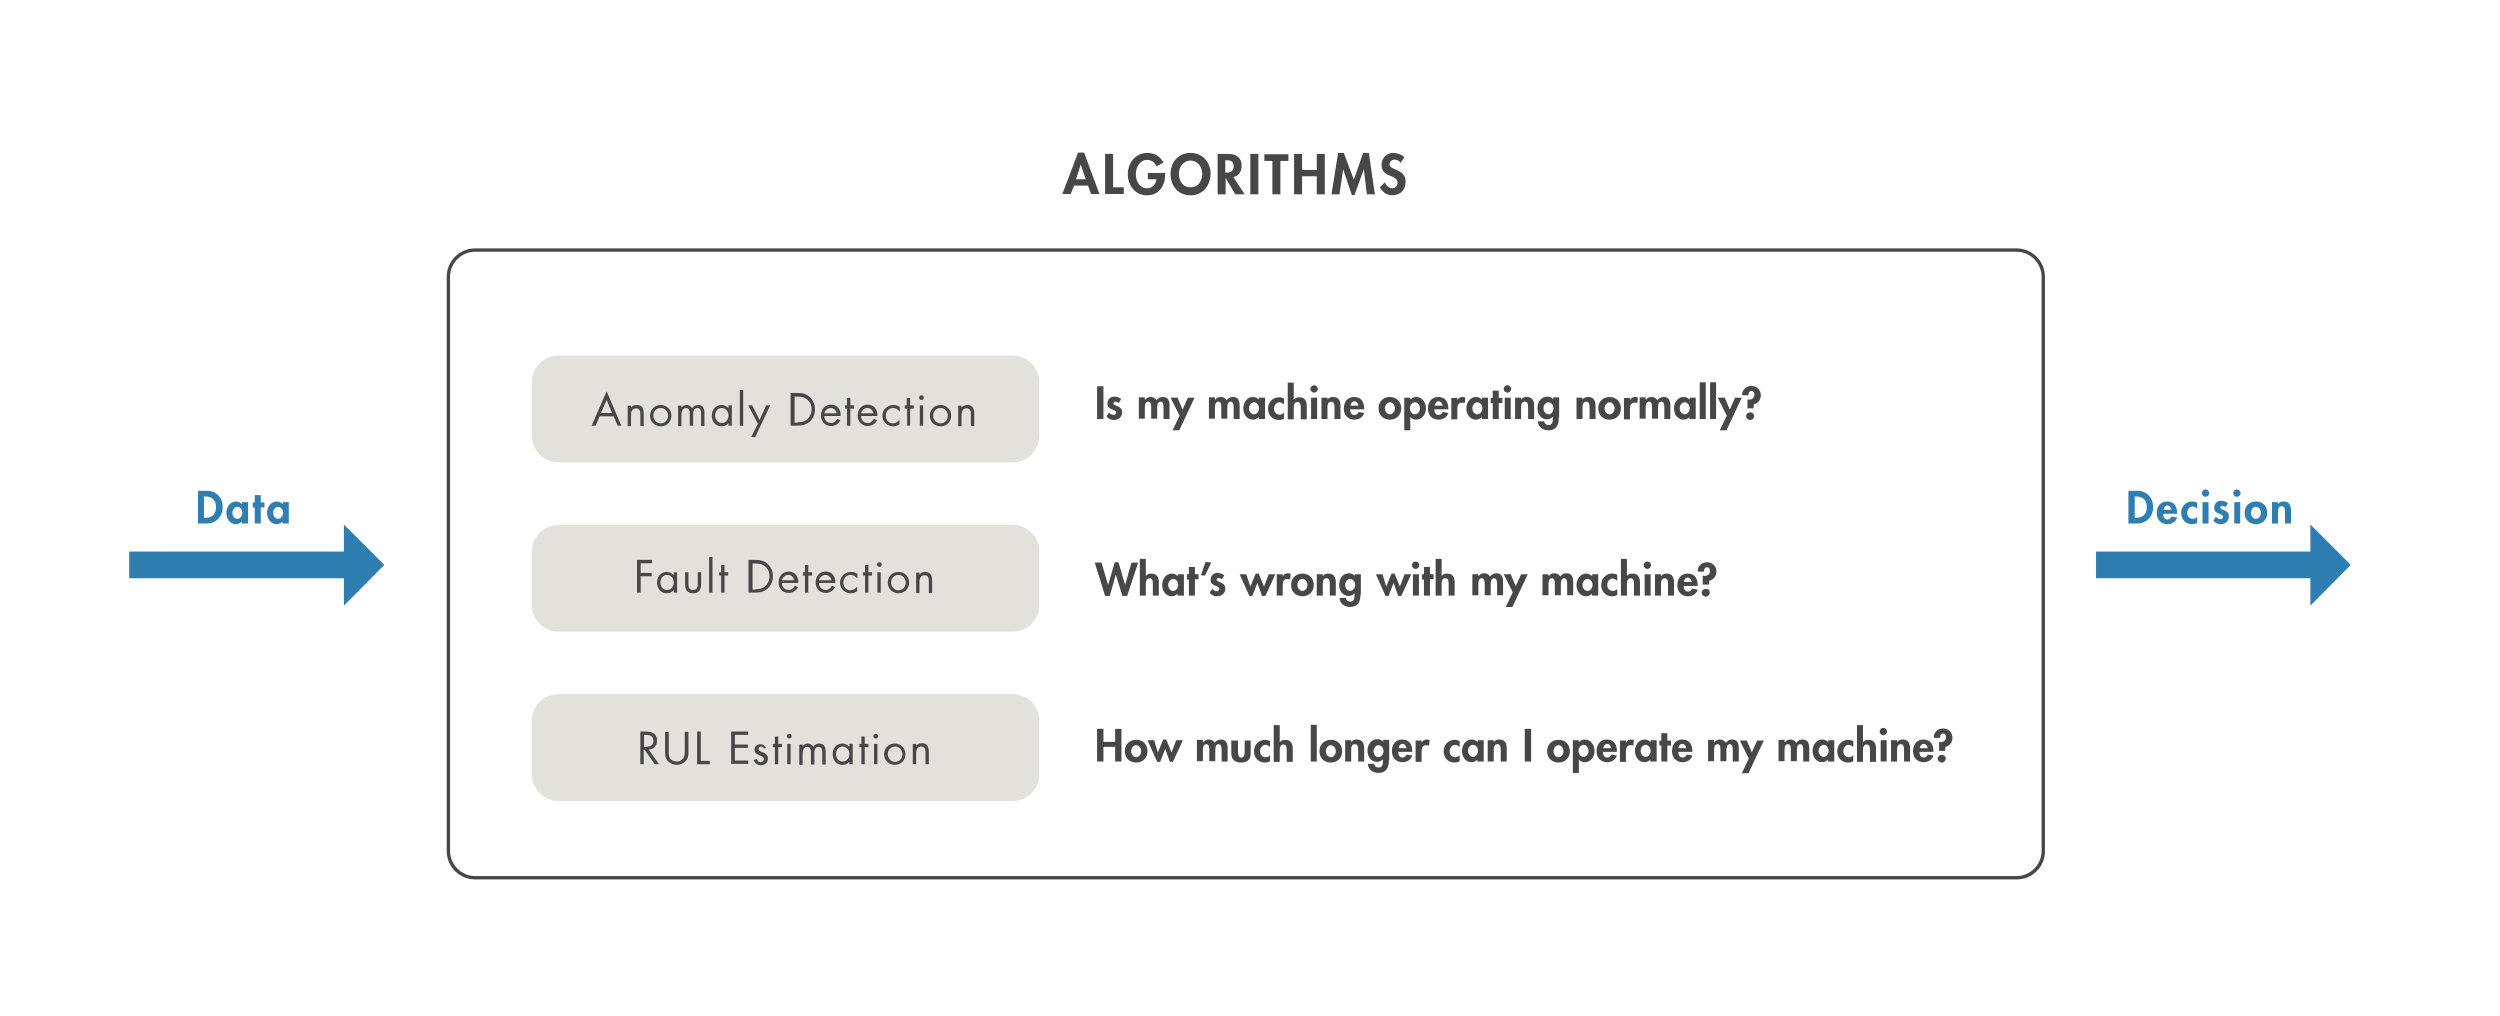 <?xml version="1.0" encoding="utf-8"?>
<!-- Generator: Adobe Illustrator 27.1.1, SVG Export Plug-In . SVG Version: 6.00 Build 0)  -->
<svg version="1.1" id="Layer_1" xmlns="http://www.w3.org/2000/svg" xmlns:xlink="http://www.w3.org/1999/xlink" x="0px" y="0px"
	 width="748.8px" height="304.2px" viewBox="0 0 748.8 304.2" style="enable-background:new 0 0 748.8 304.2;" xml:space="preserve"
	>
<style type="text/css">
	.st0{fill:#E3E1DC;}
	.st1{fill:#474747;}
	.st2{fill:#2F7EB2;}
</style>
<g>
	<path class="st0" d="M303.3,138.5h-136c-4.4,0-8-3.6-8-8v-16c0-4.4,3.6-8,8-8h136c4.4,0,8,3.6,8,8v16
		C311.3,134.9,307.7,138.5,303.3,138.5z"/>
</g>
<g>
	<g>
		<path class="st1" d="M179.6,124.7l-1.2,2.8h-1.2l4.5-10.3l4.4,10.3H185l-1.2-2.8H179.6z M181.7,119.8l-1.7,3.9h3.3L181.7,119.8z"
			/>
	</g>
	<g>
		<path class="st1" d="M188.9,122.2L188.9,122.2c0.5-0.6,1-0.9,1.8-0.9c1.7,0,2.1,1.2,2.1,2.7v3.6h-1v-3.4c0-1-0.1-1.9-1.3-1.9
			c-1.4,0-1.5,1.3-1.5,2.4v2.9h-1v-6.1h1V122.2z"/>
	</g>
	<g>
		<path class="st1" d="M194.7,124.5c0-1.8,1.4-3.2,3.2-3.2c1.8,0,3.2,1.4,3.2,3.2s-1.4,3.2-3.2,3.2
			C196.1,127.7,194.7,126.3,194.7,124.5z M195.7,124.5c0,1.2,0.9,2.3,2.2,2.3s2.2-1,2.2-2.3c0-1.2-0.9-2.3-2.2-2.3
			S195.7,123.2,195.7,124.5z"/>
	</g>
	<g>
		<path class="st1" d="M204.1,122.1L204.1,122.1c0.4-0.5,0.9-0.8,1.5-0.8c0.7,0,1.4,0.4,1.7,1c0.4-0.7,1.1-1,1.8-1
			c1.6,0,1.9,1.3,1.9,2.6v3.7h-1V124c0-0.8-0.1-1.8-1.1-1.8c-1.2,0-1.3,1.2-1.3,2.1v3.2h-1v-3.5c0-0.8-0.1-1.8-1.1-1.8
			c-1.2,0-1.4,1.2-1.4,2.2v3.2h-1v-6.1h1V122.1z"/>
	</g>
	<g>
		<path class="st1" d="M219.2,127.5h-1v-0.8h0c-0.5,0.7-1.2,1-2.1,1c-1.8,0-2.9-1.5-2.9-3.2c0-1.7,1.1-3.2,2.9-3.2
			c0.8,0,1.6,0.4,2.1,1h0v-0.9h1V127.5z M214.2,124.4c0,1.2,0.7,2.3,2,2.3c1.3,0,2-1.1,2-2.3c0-1.2-0.8-2.2-2.1-2.2
			C214.9,122.2,214.2,123.3,214.2,124.4z"/>
	</g>
	<g>
		<path class="st1" d="M222.6,127.5h-1v-10.7h1V127.5z"/>
	</g>
	<g>
		<path class="st1" d="M224.1,121.4h1.2l2.2,4.4l2-4.4h1.2l-4.5,9.5H225l2-4L224.1,121.4z"/>
	</g>
	<g>
		<path class="st1" d="M236.9,117.7h1.8c1.5,0,2.7,0.2,3.8,1.2c1.1,1,1.6,2.3,1.6,3.7c0,1.4-0.5,2.7-1.6,3.7c-1.2,1-2.3,1.2-3.9,1.2
			h-1.8V117.7z M238.8,126.5c1.2,0,2.2-0.2,3.1-1c0.8-0.8,1.2-1.8,1.2-2.9c0-1.1-0.4-2.2-1.3-2.9c-0.9-0.8-1.9-0.9-3-0.9H238v7.8
			H238.8z"/>
	</g>
	<g>
		<path class="st1" d="M246.9,124.7c0,1.1,0.8,2,2,2c0.9,0,1.5-0.5,1.9-1.3l0.9,0.5c-0.6,1.1-1.6,1.7-2.8,1.7c-1.8,0-3-1.4-3-3.1
			c0-1.8,1.1-3.3,3-3.3c2,0,3,1.6,2.9,3.4H246.9z M250.6,123.8c-0.1-0.9-0.9-1.6-1.8-1.6c-0.9,0-1.7,0.7-1.9,1.6H250.6z"/>
	</g>
	<g>
		<path class="st1" d="M254.7,127.5h-1v-5.1h-0.6v-1h0.6v-2.2h1v2.2h1.1v1h-1.1V127.5z"/>
	</g>
	<g>
		<path class="st1" d="M257.9,124.7c0,1.1,0.8,2,2,2c0.9,0,1.5-0.5,1.9-1.3l0.9,0.5c-0.6,1.1-1.6,1.7-2.8,1.7c-1.8,0-3-1.4-3-3.1
			c0-1.8,1.1-3.3,3-3.3c2,0,3,1.6,2.9,3.4H257.9z M261.6,123.8c-0.1-0.9-0.9-1.6-1.8-1.6c-0.9,0-1.7,0.7-1.9,1.6H261.6z"/>
	</g>
	<g>
		<path class="st1" d="M269.4,123.2L269.4,123.2c-0.5-0.6-1.1-1-1.9-1c-1.3,0-2.2,1-2.2,2.3c0,1.2,0.8,2.3,2.1,2.3
			c0.9,0,1.5-0.4,2-1.1h0v1.4c-0.6,0.4-1.2,0.6-1.9,0.6c-1.8,0-3.2-1.4-3.2-3.2c0-1.8,1.5-3.2,3.3-3.2c0.7,0,1.3,0.2,1.9,0.6V123.2z
			"/>
	</g>
	<g>
		<path class="st1" d="M272.7,127.5h-1v-5.1H271v-1h0.6v-2.2h1v2.2h1.1v1h-1.1V127.5z"/>
	</g>
	<g>
		<path class="st1" d="M276.7,119.1c0,0.4-0.3,0.7-0.7,0.7s-0.7-0.3-0.7-0.7c0-0.4,0.3-0.7,0.7-0.7S276.7,118.7,276.7,119.1z
			 M276.5,127.5h-1v-6.1h1V127.5z"/>
	</g>
	<g>
		<path class="st1" d="M278.5,124.5c0-1.8,1.4-3.2,3.2-3.2c1.8,0,3.2,1.4,3.2,3.2s-1.4,3.2-3.2,3.2
			C279.9,127.7,278.5,126.3,278.5,124.5z M279.5,124.5c0,1.2,0.9,2.3,2.2,2.3c1.3,0,2.2-1,2.2-2.3c0-1.2-0.9-2.3-2.2-2.3
			C280.4,122.2,279.5,123.2,279.5,124.5z"/>
	</g>
	<g>
		<path class="st1" d="M287.9,122.2L287.9,122.2c0.5-0.6,1-0.9,1.8-0.9c1.7,0,2.1,1.2,2.1,2.7v3.6h-1v-3.4c0-1-0.1-1.9-1.3-1.9
			c-1.4,0-1.5,1.3-1.5,2.4v2.9h-1v-6.1h1V122.2z"/>
	</g>
</g>
<g>
	<path class="st1" d="M604.1,263.4H142.3c-4.7,0-8.5-3.8-8.5-8.5v-172c0-4.7,3.8-8.5,8.5-8.5h461.7c4.7,0,8.5,3.8,8.5,8.5v172
		C612.6,259.5,608.8,263.4,604.1,263.4z M142.3,75.4c-4.1,0-7.5,3.4-7.5,7.5v172c0,4.1,3.4,7.5,7.5,7.5h461.7c4.1,0,7.5-3.4,7.5-7.5
		v-172c0-4.1-3.4-7.5-7.5-7.5H142.3z"/>
</g>
<g>
	<g>
		<path class="st1" d="M321.7,55.6l-1,2.5h-2.5l4.7-12.4h1.8l4.6,12.4h-2.5l-0.9-2.5H321.7z M323.7,49.3L323.7,49.3l-1.4,4.4h2.9
			L323.7,49.3z"/>
	</g>
	<g>
		<path class="st1" d="M333.3,56.1h3.3v2H331V46.1h2.4V56.1z"/>
	</g>
	<g>
		<path class="st1" d="M349,51.8v0.3c0,3.4-1.7,6.4-5.5,6.4c-3.5,0-5.7-3-5.7-6.3c0-3.4,2.3-6.4,5.9-6.4c2,0,3.8,1,4.8,2.9l-2.1,1.1
			c-0.5-1.1-1.5-1.9-2.8-1.9c-2.3,0-3.4,2.3-3.4,4.3c0,2,1.1,4.2,3.4,4.2c1.5,0,2.7-1.3,2.8-2.7h-2.6v-1.9H349z"/>
	</g>
	<g>
		<path class="st1" d="M356.6,58.5c-3.7,0-6-2.8-6-6.4c0-3.6,2.4-6.3,6-6.3c3.6,0,6,2.8,6,6.3C362.5,55.7,360.2,58.5,356.6,58.5z
			 M356.6,48.1c-2.2,0-3.5,2-3.5,3.9c0,1.9,0.9,4.1,3.5,4.1c2.6,0,3.5-2.3,3.5-4.1C360.1,50.1,358.8,48.1,356.6,48.1z"/>
	</g>
	<g>
		<path class="st1" d="M372.8,58.2H370l-2.9-4.9h0v4.9h-2.4V46.1h3.2c2.4,0,4,1.1,4,3.6c0,1.5-0.8,3.1-2.5,3.3L372.8,58.2z
			 M367,51.7h0.3c1.3,0,2.2-0.4,2.2-1.9c0-1.5-0.9-1.8-2.2-1.8H367V51.7z"/>
	</g>
	<g>
		<path class="st1" d="M376.9,58.2h-2.4V46.1h2.4V58.2z"/>
	</g>
	<g>
		<path class="st1" d="M383.5,58.2h-2.4v-10h-2.4v-2h7.2v2h-2.4V58.2z"/>
	</g>
	<g>
		<path class="st1" d="M394.4,50.9v-4.8h2.4v12.1h-2.4v-5.4h-4.4v5.4h-2.4V46.1h2.4v4.8H394.4z"/>
	</g>
	<g>
		<path class="st1" d="M408.5,50.7L408.5,50.7l-2.8,7.7h-0.8l-2.6-7.7h0l-1.1,7.5h-2.4l2-12.4h1.7l3,8l2.8-8h1.7l1.8,12.4h-2.4
			L408.5,50.7z"/>
	</g>
	<g>
		<path class="st1" d="M419.5,48.8c-0.4-0.6-1-1-1.8-1c-0.8,0-1.5,0.6-1.5,1.4c0,2,4.8,1.2,4.8,5.2c0,2.4-1.5,4.1-4,4.1
			c-1.7,0-2.9-1-3.7-2.4l1.5-1.5c0.3,0.9,1.2,1.8,2.2,1.8c1,0,1.6-0.8,1.6-1.7c0-1.2-1.2-1.6-2.1-2c-1.6-0.6-2.7-1.4-2.7-3.3
			c0-2,1.5-3.6,3.5-3.6c1.1,0,2.6,0.5,3.3,1.3L419.5,48.8z"/>
	</g>
</g>
<g>
	<path class="st0" d="M303.3,189.2h-136c-4.4,0-8-3.6-8-8v-16c0-4.4,3.6-8,8-8h136c4.4,0,8,3.6,8,8v16
		C311.3,185.6,307.7,189.2,303.3,189.2z"/>
</g>
<g>
	<g>
		<path class="st1" d="M191.9,168.7v2.9h3.3v1h-3.3v4.9h-1.1v-9.8h4.5v1H191.9z"/>
	</g>
	<g>
		<path class="st1" d="M202.8,177.5h-1v-0.8h0c-0.5,0.7-1.2,1-2.1,1c-1.8,0-2.9-1.5-2.9-3.2c0-1.7,1.1-3.2,2.9-3.2
			c0.8,0,1.6,0.4,2.1,1h0v-0.9h1V177.5z M197.8,174.4c0,1.2,0.7,2.3,2,2.3c1.3,0,2-1.1,2-2.3c0-1.2-0.8-2.2-2.1-2.2
			C198.6,172.2,197.8,173.3,197.8,174.4z"/>
	</g>
	<g>
		<path class="st1" d="M206.2,174.8c0,1,0.1,1.9,1.4,1.9s1.4-0.9,1.4-1.9v-3.4h1v3.5c0,1.6-0.6,2.8-2.4,2.8s-2.4-1.1-2.4-2.8v-3.5h1
			V174.8z"/>
	</g>
	<g>
		<path class="st1" d="M213.4,177.5h-1v-10.7h1V177.5z"/>
	</g>
	<g>
		<path class="st1" d="M217,177.5h-1v-5.1h-0.6v-1h0.6v-2.2h1v2.2h1.1v1H217V177.5z"/>
	</g>
	<g>
		<path class="st1" d="M224.3,167.7h1.8c1.5,0,2.7,0.2,3.8,1.2c1.1,1,1.6,2.3,1.6,3.7c0,1.4-0.5,2.7-1.6,3.7c-1.2,1-2.3,1.2-3.9,1.2
			h-1.8V167.7z M226.2,176.5c1.2,0,2.2-0.2,3.1-1c0.8-0.8,1.2-1.8,1.2-2.9c0-1.1-0.4-2.2-1.3-2.9c-0.9-0.8-1.9-0.9-3-0.9h-0.8v7.8
			H226.2z"/>
	</g>
	<g>
		<path class="st1" d="M234.2,174.7c0,1.1,0.8,2,2,2c0.9,0,1.5-0.5,1.9-1.3l0.9,0.5c-0.6,1.1-1.6,1.7-2.8,1.7c-1.8,0-3-1.4-3-3.1
			c0-1.8,1.1-3.3,3-3.3c2,0,3,1.6,2.9,3.4H234.2z M237.9,173.8c-0.1-0.9-0.9-1.6-1.8-1.6c-0.9,0-1.7,0.7-1.9,1.6H237.9z"/>
	</g>
	<g>
		<path class="st1" d="M242.1,177.5h-1v-5.1h-0.6v-1h0.6v-2.2h1v2.2h1.1v1h-1.1V177.5z"/>
	</g>
	<g>
		<path class="st1" d="M245.3,174.7c0,1.1,0.8,2,2,2c0.9,0,1.5-0.5,1.9-1.3l0.9,0.5c-0.6,1.1-1.6,1.7-2.8,1.7c-1.8,0-3-1.4-3-3.1
			c0-1.8,1.1-3.3,3-3.3c2,0,3,1.6,2.9,3.4H245.3z M249,173.8c-0.1-0.9-0.9-1.6-1.8-1.6c-0.9,0-1.7,0.7-1.9,1.6H249z"/>
	</g>
	<g>
		<path class="st1" d="M256.7,173.2L256.7,173.2c-0.5-0.6-1.1-1-1.9-1c-1.3,0-2.2,1-2.2,2.3c0,1.2,0.8,2.3,2.1,2.3
			c0.9,0,1.5-0.4,2-1.1h0v1.4c-0.6,0.4-1.2,0.6-1.9,0.6c-1.8,0-3.2-1.4-3.2-3.2c0-1.8,1.5-3.2,3.3-3.2c0.7,0,1.3,0.2,1.9,0.6V173.2z
			"/>
	</g>
	<g>
		<path class="st1" d="M260.1,177.5h-1v-5.1h-0.6v-1h0.6v-2.2h1v2.2h1.1v1h-1.1V177.5z"/>
	</g>
	<g>
		<path class="st1" d="M264.1,169.1c0,0.4-0.3,0.7-0.7,0.7s-0.7-0.3-0.7-0.7c0-0.4,0.3-0.7,0.7-0.7S264.1,168.7,264.1,169.1z
			 M263.8,177.5h-1v-6.1h1V177.5z"/>
	</g>
	<g>
		<path class="st1" d="M265.9,174.5c0-1.8,1.4-3.2,3.2-3.2c1.8,0,3.2,1.4,3.2,3.2s-1.4,3.2-3.2,3.2
			C267.3,177.7,265.9,176.3,265.9,174.5z M266.9,174.5c0,1.2,0.9,2.3,2.2,2.3s2.2-1,2.2-2.3c0-1.2-0.9-2.3-2.2-2.3
			S266.9,173.2,266.9,174.5z"/>
	</g>
	<g>
		<path class="st1" d="M275.3,172.2L275.3,172.2c0.5-0.6,1-0.9,1.8-0.9c1.7,0,2.1,1.2,2.1,2.7v3.6h-1v-3.4c0-1-0.1-1.9-1.3-1.9
			c-1.4,0-1.5,1.3-1.5,2.4v2.9h-1v-6.1h1V172.2z"/>
	</g>
</g>
<g>
	<path class="st0" d="M303.3,239.9h-136c-4.4,0-8-3.6-8-8v-16c0-4.4,3.6-8,8-8h136c4.4,0,8,3.6,8,8v16
		C311.3,236.3,307.7,239.9,303.3,239.9z"/>
</g>
<g>
	<g>
		<path class="st1" d="M192.9,228.9h-1.1v-9.8h1.4c1.9,0,3.6,0.5,3.6,2.7c0,1.5-0.9,2.6-2.5,2.7l3.1,4.4h-1.3l-3-4.3h-0.3V228.9z
			 M192.9,223.7h0.3c1.2,0,2.5-0.2,2.5-1.8c0-1.6-1.2-1.8-2.5-1.8h-0.3V223.7z"/>
	</g>
	<g>
		<path class="st1" d="M200.3,225c0,0.7,0,1.6,0.4,2.2c0.4,0.6,1.3,0.9,2,0.9c0.7,0,1.5-0.3,1.9-0.9c0.5-0.6,0.5-1.5,0.5-2.2v-5.8
			h1.1v6.1c0,1.1-0.1,1.9-0.9,2.7c-0.7,0.7-1.7,1.1-2.6,1.1c-0.9,0-1.9-0.4-2.5-1c-0.9-0.8-1-1.7-1-2.8v-6.1h1.1V225z"/>
	</g>
	<g>
		<path class="st1" d="M209.9,227.9h2.7v1h-3.8v-9.8h1.1V227.9z"/>
	</g>
	<g>
		<path class="st1" d="M219,219.1h5.1v1h-4v2.9h3.9v1h-3.9v3.8h4v1H219V219.1z"/>
	</g>
	<g>
		<path class="st1" d="M228.8,224.2c-0.1-0.3-0.5-0.6-0.8-0.6c-0.4,0-0.8,0.3-0.8,0.7c0,0.6,0.7,0.8,1.4,1.1s1.4,0.7,1.4,1.8
			c0,1.2-0.9,2-2.1,2c-1,0-1.8-0.6-2.2-1.5l0.9-0.4c0.3,0.6,0.6,1,1.2,1c0.6,0,1-0.4,1-0.9c0-1.4-2.8-0.9-2.8-2.8
			c0-1,0.8-1.7,1.8-1.7c0.7,0,1.4,0.5,1.6,1.1L228.8,224.2z"/>
	</g>
	<g>
		<path class="st1" d="M233.1,228.9h-1v-5.1h-0.6v-1h0.6v-2.2h1v2.2h1.1v1h-1.1V228.9z"/>
	</g>
	<g>
		<path class="st1" d="M237.1,220.5c0,0.4-0.3,0.7-0.7,0.7s-0.7-0.3-0.7-0.7c0-0.4,0.3-0.7,0.7-0.7S237.1,220.1,237.1,220.5z
			 M236.8,228.9h-1v-6.1h1V228.9z"/>
	</g>
	<g>
		<path class="st1" d="M240.4,223.5L240.4,223.5c0.4-0.5,0.9-0.8,1.5-0.8c0.7,0,1.4,0.4,1.7,1c0.4-0.7,1.1-1,1.8-1
			c1.6,0,1.9,1.3,1.9,2.6v3.7h-1v-3.5c0-0.8-0.1-1.8-1.1-1.8c-1.2,0-1.3,1.2-1.3,2.1v3.2h-1v-3.5c0-0.8-0.1-1.8-1.1-1.8
			c-1.2,0-1.4,1.2-1.4,2.2v3.2h-1v-6.1h1V223.5z"/>
	</g>
	<g>
		<path class="st1" d="M255.4,228.9h-1v-0.8h0c-0.5,0.7-1.2,1-2.1,1c-1.8,0-2.9-1.5-2.9-3.2c0-1.7,1.1-3.2,2.9-3.2
			c0.8,0,1.6,0.4,2.1,1h0v-0.9h1V228.9z M250.4,225.8c0,1.2,0.7,2.3,2,2.3c1.3,0,2-1.1,2-2.3c0-1.2-0.8-2.2-2.1-2.2
			C251.2,223.6,250.4,224.7,250.4,225.8z"/>
	</g>
	<g>
		<path class="st1" d="M259,228.9h-1v-5.1h-0.6v-1h0.6v-2.2h1v2.2h1.1v1H259V228.9z"/>
	</g>
	<g>
		<path class="st1" d="M263,220.5c0,0.4-0.3,0.7-0.7,0.7s-0.7-0.3-0.7-0.7c0-0.4,0.3-0.7,0.7-0.7S263,220.1,263,220.5z M262.8,228.9
			h-1v-6.1h1V228.9z"/>
	</g>
	<g>
		<path class="st1" d="M264.8,225.9c0-1.8,1.4-3.2,3.2-3.2c1.8,0,3.2,1.4,3.2,3.2s-1.4,3.2-3.2,3.2
			C266.2,229.1,264.8,227.7,264.8,225.9z M265.9,225.9c0,1.2,0.9,2.3,2.2,2.3s2.2-1,2.2-2.3c0-1.2-0.9-2.3-2.2-2.3
			S265.9,224.6,265.9,225.9z"/>
	</g>
	<g>
		<path class="st1" d="M274.3,223.5L274.3,223.5c0.5-0.6,1-0.9,1.8-0.9c1.7,0,2.1,1.2,2.1,2.7v3.6h-1v-3.4c0-1-0.1-1.9-1.3-1.9
			c-1.4,0-1.5,1.3-1.5,2.4v2.9h-1v-6.1h1V223.5z"/>
	</g>
</g>
<g>
	<g>
		<path class="st1" d="M330.5,125.5h-1.9v-9.8h1.9V125.5z"/>
	</g>
	<g>
		<path class="st1" d="M335.1,120.7c-0.3-0.2-0.6-0.4-1-0.4c-0.3,0-0.6,0.2-0.6,0.5c0,0.5,0.7,0.6,1.3,0.9c0.7,0.3,1.3,0.7,1.3,1.8
			c0,1.4-1.1,2.3-2.5,2.3c-0.9,0-1.7-0.4-2.2-1.1l0.8-1.1c0.4,0.4,0.8,0.7,1.4,0.7c0.4,0,0.7-0.3,0.7-0.7c0-0.6-0.6-0.7-1.3-1
			c-0.6-0.3-1.3-0.6-1.3-1.7c0-1.2,0.8-2.1,2-2.1c0.7,0,1.5,0.2,2.1,0.7L335.1,120.7z"/>
	</g>
	<g>
		<path class="st1" d="M343,119.7L343,119.7c0.4-0.5,1-0.8,1.6-0.8c0.8,0,1.4,0.3,1.8,1c0.4-0.6,1.1-1,1.9-1c1.6,0,2,1.2,2,2.6v4
			h-1.8v-3.4c0-0.6,0-1.8-0.9-1.8c-1,0-1,1.3-1,2v3.1h-1.8v-3.2c0-0.6,0.1-1.9-0.9-1.9c-1,0-1,1.3-1,2v3.1h-1.8v-6.4h1.8V119.7z"/>
	</g>
	<g>
		<path class="st1" d="M350.6,119.1h2.1l1.5,3.6l1.6-3.6h2l-4.6,9.8h-2l2.1-4.4L350.6,119.1z"/>
	</g>
	<g>
		<path class="st1" d="M364,119.7L364,119.7c0.4-0.5,1-0.8,1.6-0.8c0.8,0,1.4,0.3,1.8,1c0.4-0.6,1.1-1,1.9-1c1.6,0,2,1.2,2,2.6v4
			h-1.8v-3.4c0-0.6,0-1.8-0.9-1.8c-1,0-1,1.3-1,2v3.1h-1.8v-3.2c0-0.6,0.1-1.9-0.9-1.9c-1,0-1,1.3-1,2v3.1h-1.8v-6.4h1.8V119.7z"/>
	</g>
	<g>
		<path class="st1" d="M378.7,125.5H377v-0.6h0c-0.4,0.5-1.1,0.8-1.7,0.8c-1.9,0-2.9-1.7-2.9-3.4c0-1.7,1.1-3.4,2.9-3.4
			c0.7,0,1.3,0.3,1.8,0.8v-0.6h1.8V125.5z M377.1,122.3c0-0.9-0.6-1.8-1.5-1.8s-1.5,0.9-1.5,1.8c0,0.9,0.6,1.8,1.5,1.8
			S377.1,123.2,377.1,122.3z"/>
	</g>
	<g>
		<path class="st1" d="M384.5,121.1c-0.4-0.4-0.8-0.6-1.3-0.6c-1,0-1.6,1-1.6,1.9c0,1,0.6,1.8,1.7,1.8c0.5,0,0.9-0.2,1.3-0.6v1.8
			c-0.5,0.3-1,0.4-1.6,0.4c-1.9,0-3.2-1.5-3.2-3.4c0-1.9,1.4-3.4,3.3-3.4c0.5,0,1,0.1,1.5,0.4V121.1z"/>
	</g>
	<g>
		<path class="st1" d="M387.5,114.5v5.2h0c0.4-0.5,1-0.7,1.7-0.7c1.7,0,2.2,1.2,2.2,2.7v3.9h-1.8v-3.4c0-0.8,0-1.8-1-1.8
			c-1.1,0-1.1,1.2-1.1,2v3.2h-1.8v-11H387.5z"/>
	</g>
	<g>
		<path class="st1" d="M394.7,116.5c0,0.6-0.5,1.1-1.1,1.1c-0.6,0-1.1-0.5-1.1-1.1c0-0.6,0.5-1.1,1.1-1.1
			C394.2,115.4,394.7,115.9,394.7,116.5z M394.5,125.5h-1.8v-6.4h1.8V125.5z"/>
	</g>
	<g>
		<path class="st1" d="M397.6,119.7L397.6,119.7c0.4-0.6,1-0.8,1.7-0.8c1.7,0,2.2,1.2,2.2,2.7v3.9h-1.8v-3.4c0-0.8,0-1.8-1-1.8
			c-1.1,0-1.1,1.2-1.1,2v3.2h-1.8v-6.4h1.8V119.7z"/>
	</g>
	<g>
		<path class="st1" d="M404.4,122.6c0,0.8,0.3,1.7,1.3,1.7c0.6,0,1-0.4,1.2-0.9l1.7,0.3c-0.4,1.3-1.6,2-2.9,2c-2,0-3.2-1.4-3.2-3.3
			s1-3.5,3.1-3.5c2.1,0,3,1.5,3,3.5v0.2H404.4z M406.9,121.5c-0.1-0.6-0.5-1.3-1.2-1.3c-0.7,0-1.1,0.6-1.2,1.3H406.9z"/>
	</g>
	<g>
		<path class="st1" d="M419.7,122.3c0,2-1.4,3.4-3.4,3.4s-3.4-1.4-3.4-3.4c0-2,1.4-3.4,3.4-3.4C418.3,118.9,419.7,120.4,419.7,122.3
			z M414.8,122.3c0,0.9,0.6,1.8,1.5,1.8s1.5-0.9,1.5-1.8c0-0.9-0.6-1.8-1.5-1.8S414.8,121.5,414.8,122.3z"/>
	</g>
	<g>
		<path class="st1" d="M422.4,119.7c0.4-0.5,1.1-0.8,1.8-0.8c1.8,0,2.9,1.7,2.9,3.4c0,1.7-1.1,3.4-3,3.4c-0.6,0-1.3-0.3-1.7-0.8h0v4
			h-1.8v-9.8h1.8V119.7z M425.3,122.3c0-0.9-0.6-1.8-1.5-1.8c-0.9,0-1.5,0.9-1.5,1.8c0,0.9,0.6,1.8,1.5,1.8
			C424.7,124.1,425.3,123.2,425.3,122.3z"/>
	</g>
	<g>
		<path class="st1" d="M429.6,122.6c0,0.8,0.3,1.7,1.3,1.7c0.6,0,1-0.4,1.2-0.9l1.7,0.3c-0.4,1.3-1.6,2-2.9,2c-2,0-3.2-1.4-3.2-3.3
			s1-3.5,3.1-3.5c2.1,0,3,1.5,3,3.5v0.2H429.6z M432.1,121.5c-0.1-0.6-0.5-1.3-1.2-1.3c-0.7,0-1.1,0.6-1.2,1.3H432.1z"/>
	</g>
	<g>
		<path class="st1" d="M436.5,119.8L436.5,119.8c0.4-0.6,0.9-0.9,1.6-0.9c0.3,0,0.5,0.1,0.8,0.2l-0.2,1.7c-0.2-0.2-0.5-0.2-0.8-0.2
			c-1.3,0-1.4,1.1-1.4,2.1v2.9h-1.8v-6.4h1.8V119.8z"/>
	</g>
	<g>
		<path class="st1" d="M445.6,125.5h-1.8v-0.6h0c-0.4,0.5-1.1,0.8-1.7,0.8c-1.9,0-2.9-1.7-2.9-3.4c0-1.7,1.1-3.4,2.9-3.4
			c0.7,0,1.3,0.3,1.8,0.8v-0.6h1.8V125.5z M444,122.3c0-0.9-0.6-1.8-1.5-1.8s-1.5,0.9-1.5,1.8c0,0.9,0.6,1.8,1.5,1.8
			S444,123.2,444,122.3z"/>
	</g>
	<g>
		<path class="st1" d="M448.9,125.5h-1.8v-4.8h-0.6v-1.5h0.6V117h1.8v2.2h1.1v1.5h-1.1V125.5z"/>
	</g>
	<g>
		<path class="st1" d="M452.6,116.5c0,0.6-0.5,1.1-1.1,1.1c-0.6,0-1.1-0.5-1.1-1.1c0-0.6,0.5-1.1,1.1-1.1
			C452.1,115.4,452.6,115.9,452.6,116.5z M452.5,125.5h-1.8v-6.4h1.8V125.5z"/>
	</g>
	<g>
		<path class="st1" d="M455.6,119.7L455.6,119.7c0.4-0.6,1-0.8,1.7-0.8c1.7,0,2.2,1.2,2.2,2.7v3.9h-1.8v-3.4c0-0.8,0-1.8-1-1.8
			c-1.1,0-1.1,1.2-1.1,2v3.2h-1.8v-6.4h1.8V119.7z"/>
	</g>
	<g>
		<path class="st1" d="M466.9,125.1c0,2.1-0.7,3.8-3.1,3.8c-1.6,0-3.1-0.9-3.2-2.7h1.9c0.1,0.7,0.6,1.1,1.3,1.1
			c1.3,0,1.3-1.1,1.3-2.1v-0.4h0c-0.4,0.5-1.1,0.8-1.7,0.8c-1.9,0-2.9-1.6-2.9-3.4c0-1.8,1.1-3.4,3-3.4c0.6,0,1.3,0.3,1.7,0.8h0
			v-0.6h1.8V125.1z M465.3,122.3c0-0.9-0.6-1.8-1.5-1.8s-1.5,0.9-1.5,1.8s0.6,1.8,1.5,1.8S465.3,123.2,465.3,122.3z"/>
	</g>
	<g>
		<path class="st1" d="M474,119.7L474,119.7c0.4-0.6,1-0.8,1.7-0.8c1.7,0,2.2,1.2,2.2,2.7v3.9h-1.8v-3.4c0-0.8,0-1.8-1-1.8
			c-1.1,0-1.1,1.2-1.1,2v3.2h-1.8v-6.4h1.8V119.7z"/>
	</g>
	<g>
		<path class="st1" d="M485.5,122.3c0,2-1.4,3.4-3.4,3.4c-2,0-3.4-1.4-3.4-3.4c0-2,1.4-3.4,3.4-3.4
			C484.1,118.9,485.5,120.4,485.5,122.3z M480.6,122.3c0,0.9,0.6,1.8,1.5,1.8s1.5-0.9,1.5-1.8c0-0.9-0.6-1.8-1.5-1.8
			S480.6,121.5,480.6,122.3z"/>
	</g>
	<g>
		<path class="st1" d="M488.2,119.8L488.2,119.8c0.4-0.6,0.9-0.9,1.6-0.9c0.3,0,0.5,0.1,0.8,0.2l-0.2,1.7c-0.2-0.2-0.5-0.2-0.8-0.2
			c-1.3,0-1.4,1.1-1.4,2.1v2.9h-1.8v-6.4h1.8V119.8z"/>
	</g>
	<g>
		<path class="st1" d="M493,119.7L493,119.7c0.4-0.5,1-0.8,1.6-0.8c0.8,0,1.4,0.3,1.8,1c0.4-0.6,1.1-1,1.9-1c1.6,0,2,1.2,2,2.6v4
			h-1.8v-3.4c0-0.6,0-1.8-0.9-1.8c-1,0-1,1.3-1,2v3.1h-1.8v-3.2c0-0.6,0.1-1.9-0.9-1.9c-1,0-1,1.3-1,2v3.1h-1.8v-6.4h1.8V119.7z"/>
	</g>
	<g>
		<path class="st1" d="M507.8,125.5H506v-0.6h0c-0.4,0.5-1.1,0.8-1.7,0.8c-1.9,0-2.9-1.7-2.9-3.4c0-1.7,1.1-3.4,2.9-3.4
			c0.7,0,1.3,0.3,1.8,0.8v-0.6h1.8V125.5z M506.1,122.3c0-0.9-0.6-1.8-1.5-1.8s-1.5,0.9-1.5,1.8c0,0.9,0.6,1.8,1.5,1.8
			S506.1,123.2,506.1,122.3z"/>
	</g>
	<g>
		<path class="st1" d="M510.9,125.5h-1.8v-11h1.8V125.5z"/>
	</g>
	<g>
		<path class="st1" d="M514,125.5h-1.8v-11h1.8V125.5z"/>
	</g>
	<g>
		<path class="st1" d="M514.5,119.1h2.1l1.5,3.6l1.6-3.6h2l-4.6,9.8h-2l2.1-4.4L514.5,119.1z"/>
	</g>
	<g>
		<path class="st1" d="M523.3,119.6c0.2,0,0.3,0.1,0.5,0.1c0.9,0,1.7-0.5,1.7-1.5c0-0.5-0.3-1.1-0.9-1.1c-0.6,0-0.9,0.5-0.9,1.1v0.2
			h-1.9c-0.1-1.6,1.2-2.8,2.8-2.8c1.6,0,2.8,1.2,2.8,2.8c0,1.3-0.8,2.4-2.1,2.7l-0.1,1.2h-1.8V119.6z M525.4,124.6
			c0,0.6-0.5,1.2-1.2,1.2c-0.6,0-1.2-0.5-1.2-1.2c0-0.6,0.5-1.1,1.2-1.1C524.9,123.5,525.4,124,525.4,124.6z"/>
	</g>
</g>
<g>
	<g>
		<path class="st1" d="M331.9,175.2L331.9,175.2l2-6.8h1.1l2,6.8h0l1.9-6.7h2l-3.3,10h-1.4l-2-6.4h0l-1.8,6.4H331l-3.1-10h2
			L331.9,175.2z"/>
	</g>
	<g>
		<path class="st1" d="M343.2,167.3v5.2h0c0.4-0.5,1-0.7,1.7-0.7c1.7,0,2.2,1.2,2.2,2.7v3.9h-1.8V175c0-0.8,0-1.8-1-1.8
			c-1.1,0-1.1,1.2-1.1,2v3.2h-1.8v-11H343.2z"/>
	</g>
	<g>
		<path class="st1" d="M354.5,178.4h-1.8v-0.6h0c-0.4,0.5-1.1,0.8-1.7,0.8c-1.9,0-2.9-1.7-2.9-3.4c0-1.7,1.1-3.4,2.9-3.4
			c0.7,0,1.3,0.3,1.8,0.8V172h1.8V178.4z M352.9,175.2c0-0.9-0.6-1.8-1.5-1.8s-1.5,0.9-1.5,1.8c0,0.9,0.6,1.8,1.5,1.8
			S352.9,176,352.9,175.2z"/>
	</g>
	<g>
		<path class="st1" d="M357.9,178.4h-1.8v-4.8h-0.6V172h0.6v-2.2h1.8v2.2h1.1v1.5h-1.1V178.4z"/>
	</g>
	<g>
		<path class="st1" d="M362.8,168.5l-1.9,3.9l-1.2-0.1l1.4-4L362.8,168.5z"/>
	</g>
	<g>
		<path class="st1" d="M366,173.5c-0.3-0.2-0.6-0.4-1-0.4c-0.3,0-0.6,0.2-0.6,0.5c0,0.5,0.7,0.6,1.3,0.9c0.7,0.3,1.3,0.7,1.3,1.8
			c0,1.4-1.1,2.3-2.5,2.3c-0.9,0-1.7-0.4-2.2-1.1l0.8-1.1c0.4,0.4,0.8,0.7,1.4,0.7c0.4,0,0.7-0.3,0.7-0.7c0-0.6-0.6-0.7-1.3-1
			c-0.6-0.3-1.3-0.6-1.3-1.7c0-1.2,0.8-2.1,2-2.1c0.7,0,1.5,0.2,2.1,0.7L366,173.5z"/>
	</g>
	<g>
		<path class="st1" d="M374.5,175.7l1.6-3.9h0.9l1.6,3.9l1.4-3.7h2l-3,6.5H378l-1.4-3.9l-1.5,3.9h-0.9l-2.9-6.5h2L374.5,175.7z"/>
	</g>
	<g>
		<path class="st1" d="M384.2,172.6L384.2,172.6c0.4-0.6,0.9-0.9,1.6-0.9c0.3,0,0.5,0.1,0.8,0.2l-0.2,1.7c-0.2-0.2-0.5-0.2-0.8-0.2
			c-1.3,0-1.4,1.1-1.4,2.1v2.9h-1.8V172h1.8V172.6z"/>
	</g>
	<g>
		<path class="st1" d="M393.5,175.2c0,2-1.4,3.4-3.4,3.4c-2,0-3.4-1.4-3.4-3.4c0-2,1.4-3.4,3.4-3.4
			C392.1,171.8,393.5,173.2,393.5,175.2z M388.6,175.2c0,0.9,0.6,1.8,1.5,1.8s1.5-0.9,1.5-1.8c0-0.9-0.6-1.8-1.5-1.8
			S388.6,174.3,388.6,175.2z"/>
	</g>
	<g>
		<path class="st1" d="M396.2,172.6L396.2,172.6c0.4-0.6,1-0.8,1.7-0.8c1.7,0,2.2,1.2,2.2,2.7v3.9h-1.8V175c0-0.8,0-1.8-1-1.8
			c-1.1,0-1.1,1.2-1.1,2v3.2h-1.8V172h1.8V172.6z"/>
	</g>
	<g>
		<path class="st1" d="M407.5,178c0,2.1-0.7,3.8-3.1,3.8c-1.6,0-3.1-0.9-3.2-2.7h1.9c0.1,0.7,0.6,1.1,1.3,1.1c1.3,0,1.3-1.1,1.3-2.1
			v-0.4h0c-0.4,0.5-1.1,0.8-1.7,0.8c-1.9,0-2.9-1.6-2.9-3.4c0-1.8,1.1-3.4,3-3.4c0.6,0,1.3,0.3,1.7,0.8h0V172h1.8V178z M405.9,175.2
			c0-0.9-0.6-1.8-1.5-1.8s-1.5,0.9-1.5,1.8s0.6,1.8,1.5,1.8S405.9,176,405.9,175.2z"/>
	</g>
	<g>
		<path class="st1" d="M415.2,175.7l1.6-3.9h0.9l1.6,3.9l1.4-3.7h2l-3,6.5h-0.9l-1.4-3.9l-1.5,3.9h-0.9l-2.9-6.5h2L415.2,175.7z"/>
	</g>
	<g>
		<path class="st1" d="M425.1,169.3c0,0.6-0.5,1.1-1.1,1.1c-0.6,0-1.1-0.5-1.1-1.1c0-0.6,0.5-1.1,1.1-1.1
			C424.7,168.2,425.1,168.7,425.1,169.3z M425,178.4h-1.8V172h1.8V178.4z"/>
	</g>
	<g>
		<path class="st1" d="M428.3,178.4h-1.8v-4.8h-0.6V172h0.6v-2.2h1.8v2.2h1.1v1.5h-1.1V178.4z"/>
	</g>
	<g>
		<path class="st1" d="M431.8,167.3v5.2h0c0.4-0.5,1-0.7,1.7-0.7c1.7,0,2.2,1.2,2.2,2.7v3.9h-1.8V175c0-0.8,0-1.8-1-1.8
			c-1.1,0-1.1,1.2-1.1,2v3.2H430v-11H431.8z"/>
	</g>
	<g>
		<path class="st1" d="M442.9,172.5L442.9,172.5c0.4-0.5,1-0.8,1.6-0.8c0.8,0,1.4,0.3,1.8,1c0.4-0.6,1.1-1,1.9-1c1.6,0,2,1.2,2,2.6
			v4h-1.8V175c0-0.6,0-1.8-0.9-1.8c-1,0-1,1.3-1,2v3.1h-1.8v-3.2c0-0.6,0.1-1.9-0.9-1.9c-1,0-1,1.3-1,2v3.1H441V172h1.8V172.5z"/>
	</g>
	<g>
		<path class="st1" d="M450.4,172h2.1l1.5,3.6l1.6-3.6h2l-4.6,9.8h-2l2.1-4.4L450.4,172z"/>
	</g>
	<g>
		<path class="st1" d="M463.9,172.5L463.9,172.5c0.4-0.5,1-0.8,1.6-0.8c0.8,0,1.4,0.3,1.8,1c0.4-0.6,1.1-1,1.9-1c1.6,0,2,1.2,2,2.6
			v4h-1.8V175c0-0.6,0-1.8-0.9-1.8c-1,0-1,1.3-1,2v3.1h-1.8v-3.2c0-0.6,0.1-1.9-0.9-1.9c-1,0-1,1.3-1,2v3.1h-1.8V172h1.8V172.5z"/>
	</g>
	<g>
		<path class="st1" d="M478.6,178.4h-1.8v-0.6h0c-0.4,0.5-1.1,0.8-1.7,0.8c-1.9,0-2.9-1.7-2.9-3.4c0-1.7,1.1-3.4,2.9-3.4
			c0.7,0,1.3,0.3,1.8,0.8V172h1.8V178.4z M477,175.2c0-0.9-0.6-1.8-1.5-1.8s-1.5,0.9-1.5,1.8c0,0.9,0.6,1.8,1.5,1.8
			S477,176,477,175.2z"/>
	</g>
	<g>
		<path class="st1" d="M484.3,173.9c-0.4-0.4-0.8-0.6-1.3-0.6c-1,0-1.6,1-1.6,1.9c0,1,0.6,1.8,1.7,1.8c0.5,0,0.9-0.2,1.3-0.6v1.8
			c-0.5,0.3-1,0.4-1.6,0.4c-1.9,0-3.2-1.5-3.2-3.4c0-1.9,1.4-3.4,3.3-3.4c0.5,0,1,0.1,1.5,0.4V173.9z"/>
	</g>
	<g>
		<path class="st1" d="M487.3,167.3v5.2h0c0.4-0.5,1-0.7,1.7-0.7c1.7,0,2.2,1.2,2.2,2.7v3.9h-1.8V175c0-0.8,0-1.8-1-1.8
			c-1.1,0-1.1,1.2-1.1,2v3.2h-1.8v-11H487.3z"/>
	</g>
	<g>
		<path class="st1" d="M494.5,169.3c0,0.6-0.5,1.1-1.1,1.1c-0.6,0-1.1-0.5-1.1-1.1c0-0.6,0.5-1.1,1.1-1.1
			C494.1,168.2,494.5,168.7,494.5,169.3z M494.4,178.4h-1.8V172h1.8V178.4z"/>
	</g>
	<g>
		<path class="st1" d="M497.5,172.6L497.5,172.6c0.4-0.6,1-0.8,1.7-0.8c1.7,0,2.2,1.2,2.2,2.7v3.9h-1.8V175c0-0.8,0-1.8-1-1.8
			c-1.1,0-1.1,1.2-1.1,2v3.2h-1.8V172h1.8V172.6z"/>
	</g>
	<g>
		<path class="st1" d="M504.3,175.5c0,0.8,0.3,1.7,1.3,1.7c0.6,0,1-0.4,1.2-0.9l1.7,0.3c-0.4,1.3-1.6,2-2.9,2c-2,0-3.2-1.4-3.2-3.3
			s1-3.5,3.1-3.5c2.1,0,3,1.5,3,3.5v0.2H504.3z M506.7,174.3c-0.1-0.6-0.5-1.3-1.2-1.3c-0.7,0-1.1,0.6-1.2,1.3H506.7z"/>
	</g>
	<g>
		<path class="st1" d="M510,172.4c0.2,0,0.3,0.1,0.5,0.1c0.9,0,1.7-0.5,1.7-1.5c0-0.5-0.3-1.1-0.9-1.1c-0.6,0-0.9,0.5-0.9,1.1v0.2
			h-1.9c-0.1-1.6,1.2-2.8,2.8-2.8c1.6,0,2.8,1.2,2.8,2.8c0,1.3-0.8,2.4-2.1,2.7l-0.1,1.2H510V172.4z M512.1,177.5
			c0,0.6-0.5,1.2-1.2,1.2c-0.6,0-1.2-0.5-1.2-1.2c0-0.6,0.5-1.1,1.2-1.1C511.6,176.3,512.1,176.8,512.1,177.5z"/>
	</g>
</g>
<g>
	<g>
		<path class="st1" d="M334,222.2v-3.9h1.9v9.8H334v-4.4h-3.5v4.4h-1.9v-9.8h1.9v3.9H334z"/>
	</g>
	<g>
		<path class="st1" d="M343.7,225c0,2-1.4,3.4-3.4,3.4s-3.4-1.4-3.4-3.4c0-2,1.4-3.4,3.4-3.4C342.3,221.5,343.7,223,343.7,225z
			 M338.8,225c0,0.9,0.6,1.8,1.5,1.8s1.5-0.9,1.5-1.8c0-0.9-0.6-1.8-1.5-1.8S338.8,224.1,338.8,225z"/>
	</g>
	<g>
		<path class="st1" d="M346.8,225.4l1.6-3.9h0.9l1.6,3.9l1.4-3.7h2l-3,6.5h-0.9l-1.4-3.9l-1.5,3.9h-0.9l-2.9-6.5h2L346.8,225.4z"/>
	</g>
	<g>
		<path class="st1" d="M360.4,222.3L360.4,222.3c0.4-0.5,1-0.8,1.6-0.8c0.8,0,1.4,0.3,1.8,1c0.4-0.6,1.1-1,1.9-1c1.6,0,2,1.2,2,2.6
			v4h-1.8v-3.4c0-0.6,0-1.8-0.9-1.8c-1,0-1,1.3-1,2v3.1h-1.8v-3.2c0-0.6,0.1-1.9-0.9-1.9c-1,0-1,1.3-1,2v3.1h-1.8v-6.4h1.8V222.3z"
			/>
	</g>
	<g>
		<path class="st1" d="M370.8,221.8v3.5c0,0.7,0.1,1.6,1,1.6s1-0.9,1-1.6v-3.5h1.8v3.8c0,1.9-1,2.8-2.9,2.8s-2.9-1-2.9-2.8v-3.8
			H370.8z"/>
	</g>
	<g>
		<path class="st1" d="M380.3,223.7c-0.4-0.4-0.8-0.6-1.3-0.6c-1,0-1.6,1-1.6,1.9c0,1,0.6,1.8,1.7,1.8c0.5,0,0.9-0.2,1.3-0.6v1.8
			c-0.5,0.3-1,0.4-1.6,0.4c-1.9,0-3.2-1.5-3.2-3.4c0-1.9,1.4-3.4,3.3-3.4c0.5,0,1,0.1,1.5,0.4V223.7z"/>
	</g>
	<g>
		<path class="st1" d="M383.3,217.1v5.2h0c0.4-0.5,1-0.7,1.7-0.7c1.7,0,2.2,1.2,2.2,2.7v3.9h-1.8v-3.4c0-0.8,0-1.8-1-1.8
			c-1.1,0-1.1,1.2-1.1,2v3.2h-1.8v-11H383.3z"/>
	</g>
	<g>
		<path class="st1" d="M394.4,228.1h-1.8v-11h1.8V228.1z"/>
	</g>
	<g>
		<path class="st1" d="M402,225c0,2-1.4,3.4-3.4,3.4c-2,0-3.4-1.4-3.4-3.4c0-2,1.4-3.4,3.4-3.4C400.6,221.5,402,223,402,225z
			 M397.1,225c0,0.9,0.6,1.8,1.5,1.8s1.5-0.9,1.5-1.8c0-0.9-0.6-1.8-1.5-1.8S397.1,224.1,397.1,225z"/>
	</g>
	<g>
		<path class="st1" d="M404.7,222.3L404.7,222.3c0.4-0.6,1-0.8,1.7-0.8c1.7,0,2.2,1.2,2.2,2.7v3.9h-1.8v-3.4c0-0.8,0-1.8-1-1.8
			c-1.1,0-1.1,1.2-1.1,2v3.2h-1.8v-6.4h1.8V222.3z"/>
	</g>
	<g>
		<path class="st1" d="M416,227.7c0,2.1-0.7,3.8-3.1,3.8c-1.6,0-3.1-0.9-3.2-2.7h1.9c0.1,0.7,0.6,1.1,1.3,1.1c1.3,0,1.3-1.1,1.3-2.1
			v-0.4h0c-0.4,0.5-1.1,0.8-1.7,0.8c-1.9,0-2.9-1.6-2.9-3.4c0-1.8,1.1-3.4,3-3.4c0.6,0,1.3,0.3,1.7,0.8h0v-0.6h1.8V227.7z
			 M414.4,225c0-0.9-0.6-1.8-1.5-1.8s-1.5,0.9-1.5,1.8s0.6,1.8,1.5,1.8S414.4,225.8,414.4,225z"/>
	</g>
	<g>
		<path class="st1" d="M418.8,225.2c0,0.8,0.3,1.7,1.3,1.7c0.6,0,1-0.4,1.2-0.9l1.7,0.3c-0.4,1.3-1.6,2-2.9,2c-2,0-3.2-1.4-3.2-3.3
			s1-3.5,3.1-3.5c2.1,0,3,1.5,3,3.5v0.2H418.8z M421.3,224.1c-0.1-0.6-0.5-1.3-1.2-1.3c-0.7,0-1.1,0.6-1.2,1.3H421.3z"/>
	</g>
	<g>
		<path class="st1" d="M425.8,222.4L425.8,222.4c0.4-0.6,0.9-0.9,1.6-0.9c0.3,0,0.5,0.1,0.8,0.2l-0.2,1.7c-0.2-0.2-0.5-0.2-0.8-0.2
			c-1.3,0-1.4,1.1-1.4,2.1v2.9H424v-6.4h1.8V222.4z"/>
	</g>
	<g>
		<path class="st1" d="M437.1,223.7c-0.4-0.4-0.8-0.6-1.3-0.6c-1,0-1.6,1-1.6,1.9c0,1,0.6,1.8,1.7,1.8c0.5,0,0.9-0.2,1.3-0.6v1.8
			c-0.5,0.3-1,0.4-1.6,0.4c-1.9,0-3.2-1.5-3.2-3.4c0-1.9,1.4-3.4,3.3-3.4c0.5,0,1,0.1,1.5,0.4V223.7z"/>
	</g>
	<g>
		<path class="st1" d="M444.3,228.1h-1.8v-0.6h0c-0.4,0.5-1.1,0.8-1.7,0.8c-1.9,0-2.9-1.7-2.9-3.4c0-1.7,1.1-3.4,2.9-3.4
			c0.7,0,1.3,0.3,1.8,0.8v-0.6h1.8V228.1z M442.7,224.9c0-0.9-0.6-1.8-1.5-1.8s-1.5,0.9-1.5,1.8c0,0.9,0.6,1.8,1.5,1.8
			S442.7,225.8,442.7,224.9z"/>
	</g>
	<g>
		<path class="st1" d="M447.4,222.3L447.4,222.3c0.4-0.6,1-0.8,1.7-0.8c1.7,0,2.2,1.2,2.2,2.7v3.9h-1.8v-3.4c0-0.8,0-1.8-1-1.8
			c-1.1,0-1.1,1.2-1.1,2v3.2h-1.8v-6.4h1.8V222.3z"/>
	</g>
	<g>
		<path class="st1" d="M458.6,228.1h-1.9v-9.8h1.9V228.1z"/>
	</g>
	<g>
		<path class="st1" d="M470.2,225c0,2-1.4,3.4-3.4,3.4s-3.4-1.4-3.4-3.4c0-2,1.4-3.4,3.4-3.4C468.8,221.5,470.2,223,470.2,225z
			 M465.3,225c0,0.9,0.6,1.8,1.5,1.8s1.5-0.9,1.5-1.8c0-0.9-0.6-1.8-1.5-1.8S465.3,224.1,465.3,225z"/>
	</g>
	<g>
		<path class="st1" d="M472.9,222.3c0.4-0.5,1.1-0.8,1.8-0.8c1.8,0,2.9,1.7,2.9,3.4c0,1.7-1.1,3.4-3,3.4c-0.6,0-1.3-0.3-1.7-0.8h0v4
			h-1.8v-9.8h1.8V222.3z M475.8,224.9c0-0.9-0.6-1.8-1.5-1.8c-0.9,0-1.5,0.9-1.5,1.8c0,0.9,0.6,1.8,1.5,1.8
			C475.2,226.7,475.8,225.8,475.8,224.9z"/>
	</g>
	<g>
		<path class="st1" d="M480.1,225.2c0,0.8,0.3,1.7,1.3,1.7c0.6,0,1-0.4,1.2-0.9l1.7,0.3c-0.4,1.3-1.6,2-2.9,2c-2,0-3.2-1.4-3.2-3.3
			s1-3.5,3.1-3.5c2.1,0,3,1.5,3,3.5v0.2H480.1z M482.6,224.1c-0.1-0.6-0.5-1.3-1.2-1.3c-0.7,0-1.1,0.6-1.2,1.3H482.6z"/>
	</g>
	<g>
		<path class="st1" d="M487,222.4L487,222.4c0.4-0.6,0.9-0.9,1.6-0.9c0.3,0,0.5,0.1,0.8,0.2l-0.2,1.7c-0.2-0.2-0.5-0.2-0.8-0.2
			c-1.3,0-1.4,1.1-1.4,2.1v2.9h-1.8v-6.4h1.8V222.4z"/>
	</g>
	<g>
		<path class="st1" d="M496.1,228.1h-1.8v-0.6h0c-0.4,0.5-1.1,0.8-1.7,0.8c-1.9,0-2.9-1.7-2.9-3.4c0-1.7,1.1-3.4,2.9-3.4
			c0.7,0,1.3,0.3,1.8,0.8v-0.6h1.8V228.1z M494.4,224.9c0-0.9-0.6-1.8-1.5-1.8s-1.5,0.9-1.5,1.8c0,0.9,0.6,1.8,1.5,1.8
			S494.4,225.8,494.4,224.9z"/>
	</g>
	<g>
		<path class="st1" d="M499.4,228.1h-1.8v-4.8H497v-1.5h0.6v-2.2h1.8v2.2h1.1v1.5h-1.1V228.1z"/>
	</g>
	<g>
		<path class="st1" d="M502.7,225.2c0,0.8,0.3,1.7,1.3,1.7c0.6,0,1-0.4,1.2-0.9l1.7,0.3c-0.4,1.3-1.6,2-2.9,2c-2,0-3.2-1.4-3.2-3.3
			s1-3.5,3.1-3.5c2.1,0,3,1.5,3,3.5v0.2H502.7z M505.1,224.1c-0.1-0.6-0.5-1.3-1.2-1.3c-0.7,0-1.1,0.6-1.2,1.3H505.1z"/>
	</g>
	<g>
		<path class="st1" d="M513.5,222.3L513.5,222.3c0.4-0.5,1-0.8,1.6-0.8c0.8,0,1.4,0.3,1.8,1c0.4-0.6,1.1-1,1.9-1c1.6,0,2,1.2,2,2.6
			v4H519v-3.4c0-0.6,0-1.8-0.9-1.8c-1,0-1,1.3-1,2v3.1h-1.8v-3.2c0-0.6,0.1-1.9-0.9-1.9c-1,0-1,1.3-1,2v3.1h-1.8v-6.4h1.8V222.3z"/>
	</g>
	<g>
		<path class="st1" d="M521.1,221.8h2.1l1.5,3.6l1.6-3.6h2l-4.6,9.8h-2l2.1-4.4L521.1,221.8z"/>
	</g>
	<g>
		<path class="st1" d="M534.6,222.3L534.6,222.3c0.4-0.5,1-0.8,1.6-0.8c0.8,0,1.4,0.3,1.8,1c0.4-0.6,1.1-1,1.9-1c1.6,0,2,1.2,2,2.6
			v4h-1.8v-3.4c0-0.6,0-1.8-0.9-1.8c-1,0-1,1.3-1,2v3.1h-1.8v-3.2c0-0.6,0.1-1.9-0.9-1.9c-1,0-1,1.3-1,2v3.1h-1.8v-6.4h1.8V222.3z"
			/>
	</g>
	<g>
		<path class="st1" d="M549.3,228.1h-1.8v-0.6h0c-0.4,0.5-1.1,0.8-1.7,0.8c-1.9,0-2.9-1.7-2.9-3.4c0-1.7,1.1-3.4,2.9-3.4
			c0.7,0,1.3,0.3,1.8,0.8v-0.6h1.8V228.1z M547.7,224.9c0-0.9-0.6-1.8-1.5-1.8s-1.5,0.9-1.5,1.8c0,0.9,0.6,1.8,1.5,1.8
			S547.7,225.8,547.7,224.9z"/>
	</g>
	<g>
		<path class="st1" d="M555,223.7c-0.4-0.4-0.8-0.6-1.3-0.6c-1,0-1.6,1-1.6,1.9c0,1,0.6,1.8,1.7,1.8c0.5,0,0.9-0.2,1.3-0.6v1.8
			c-0.5,0.3-1,0.4-1.6,0.4c-1.9,0-3.2-1.5-3.2-3.4c0-1.9,1.4-3.4,3.3-3.4c0.5,0,1,0.1,1.5,0.4V223.7z"/>
	</g>
	<g>
		<path class="st1" d="M558,217.1v5.2h0c0.4-0.5,1-0.7,1.7-0.7c1.7,0,2.2,1.2,2.2,2.7v3.9h-1.8v-3.4c0-0.8,0-1.8-1-1.8
			c-1.1,0-1.1,1.2-1.1,2v3.2h-1.8v-11H558z"/>
	</g>
	<g>
		<path class="st1" d="M565.2,219.1c0,0.6-0.5,1.1-1.1,1.1c-0.6,0-1.1-0.5-1.1-1.1c0-0.6,0.5-1.1,1.1-1.1
			C564.7,218,565.2,218.5,565.2,219.1z M565.1,228.1h-1.8v-6.4h1.8V228.1z"/>
	</g>
	<g>
		<path class="st1" d="M568.2,222.3L568.2,222.3c0.4-0.6,1-0.8,1.7-0.8c1.7,0,2.2,1.2,2.2,2.7v3.9h-1.8v-3.4c0-0.8,0-1.8-1-1.8
			c-1.1,0-1.1,1.2-1.1,2v3.2h-1.8v-6.4h1.8V222.3z"/>
	</g>
	<g>
		<path class="st1" d="M574.9,225.2c0,0.8,0.3,1.7,1.3,1.7c0.6,0,1-0.4,1.2-0.9l1.7,0.3c-0.4,1.3-1.6,2-2.9,2c-2,0-3.2-1.4-3.2-3.3
			s1-3.5,3.1-3.5c2.1,0,3,1.5,3,3.5v0.2H574.9z M577.4,224.1c-0.1-0.6-0.5-1.3-1.2-1.3c-0.7,0-1.1,0.6-1.2,1.3H577.4z"/>
	</g>
	<g>
		<path class="st1" d="M580.7,222.2c0.2,0,0.3,0.1,0.5,0.1c0.9,0,1.7-0.5,1.7-1.5c0-0.5-0.3-1.1-0.9-1.1c-0.6,0-0.9,0.5-0.9,1.1v0.2
			h-1.9c-0.1-1.6,1.2-2.8,2.8-2.8c1.6,0,2.8,1.2,2.8,2.8c0,1.3-0.8,2.4-2.1,2.7l-0.1,1.2h-1.8V222.2z M582.8,227.2
			c0,0.6-0.5,1.2-1.2,1.2c-0.6,0-1.2-0.5-1.2-1.2c0-0.6,0.5-1.1,1.2-1.1C582.3,226.1,582.8,226.6,582.8,227.2z"/>
	</g>
</g>
<g>
	<g>
		<rect x="38.7" y="165.2" class="st2" width="65.9" height="8"/>
	</g>
	<g>
		<g>
			<polygon class="st2" points="103,181.4 103,157.1 115.1,169.2 			"/>
		</g>
	</g>
</g>
<g>
	<g>
		<path class="st2" d="M59.2,147H62c2.8,0,4.7,2.1,4.7,4.9c0,2.8-2,4.9-4.7,4.9h-2.7V147z M61.1,155.1h0.3c2.4,0,3.3-1.3,3.3-3.2
			c0-2.1-1.1-3.2-3.3-3.2h-0.3V155.1z"/>
	</g>
	<g>
		<path class="st2" d="M74.2,156.8h-1.8v-0.6h0c-0.4,0.5-1.1,0.8-1.7,0.8c-1.9,0-2.9-1.7-2.9-3.4c0-1.7,1.1-3.4,2.9-3.4
			c0.7,0,1.3,0.3,1.8,0.8v-0.6h1.8V156.8z M72.6,153.6c0-0.9-0.6-1.8-1.5-1.8s-1.5,0.9-1.5,1.8c0,0.9,0.6,1.8,1.5,1.8
			S72.6,154.4,72.6,153.6z"/>
	</g>
	<g>
		<path class="st2" d="M78.1,156.8h-1.8v-4.8h-0.6v-1.5h0.6v-2.2h1.8v2.2h1.1v1.5h-1.1V156.8z"/>
	</g>
	<g>
		<path class="st2" d="M86.4,156.8h-1.8v-0.6h0c-0.4,0.5-1.1,0.8-1.7,0.8c-1.9,0-2.9-1.7-2.9-3.4c0-1.7,1.1-3.4,2.9-3.4
			c0.7,0,1.3,0.3,1.8,0.8v-0.6h1.8V156.8z M84.8,153.6c0-0.9-0.6-1.8-1.5-1.8s-1.5,0.9-1.5,1.8c0,0.9,0.6,1.8,1.5,1.8
			S84.8,154.4,84.8,153.6z"/>
	</g>
</g>
<g>
	<g>
		<rect x="627.8" y="165.2" class="st2" width="65.9" height="8"/>
	</g>
	<g>
		<g>
			<polygon class="st2" points="692,181.4 692,157.1 704.1,169.2 			"/>
		</g>
	</g>
</g>
<g>
	<g>
		<path class="st2" d="M637.5,147h2.7c2.8,0,4.7,2.1,4.7,4.9c0,2.8-2,4.9-4.7,4.9h-2.7V147z M639.4,155.1h0.3c2.4,0,3.3-1.3,3.3-3.2
			c0-2.1-1.1-3.2-3.3-3.2h-0.3V155.1z"/>
	</g>
	<g>
		<path class="st2" d="M647.9,153.9c0,0.8,0.3,1.7,1.3,1.7c0.6,0,1-0.4,1.2-0.9l1.7,0.3c-0.4,1.3-1.6,2-2.9,2c-2,0-3.2-1.4-3.2-3.3
			s1-3.5,3.1-3.5c2.1,0,3,1.5,3,3.5v0.2H647.9z M650.4,152.7c-0.1-0.6-0.5-1.3-1.2-1.3c-0.7,0-1.1,0.6-1.2,1.3H650.4z"/>
	</g>
	<g>
		<path class="st2" d="M658,152.3c-0.4-0.4-0.8-0.6-1.3-0.6c-1,0-1.6,1-1.6,1.9c0,1,0.6,1.8,1.7,1.8c0.5,0,0.9-0.2,1.3-0.6v1.8
			c-0.5,0.3-1,0.4-1.6,0.4c-1.9,0-3.2-1.5-3.2-3.4c0-1.9,1.4-3.4,3.3-3.4c0.5,0,1,0.1,1.5,0.4V152.3z"/>
	</g>
	<g>
		<path class="st2" d="M661.7,147.7c0,0.6-0.5,1.1-1.1,1.1c-0.6,0-1.1-0.5-1.1-1.1c0-0.6,0.5-1.1,1.1-1.1
			C661.2,146.6,661.7,147.1,661.7,147.7z M661.5,156.8h-1.8v-6.4h1.8V156.8z"/>
	</g>
	<g>
		<path class="st2" d="M666.6,151.9c-0.3-0.2-0.6-0.4-1-0.4c-0.3,0-0.6,0.2-0.6,0.5c0,0.5,0.7,0.6,1.3,0.9c0.7,0.3,1.3,0.7,1.3,1.8
			c0,1.4-1.1,2.3-2.5,2.3c-0.9,0-1.7-0.4-2.2-1.1l0.8-1.1c0.4,0.4,0.8,0.7,1.4,0.7c0.4,0,0.7-0.3,0.7-0.7c0-0.6-0.6-0.7-1.3-1
			c-0.6-0.3-1.3-0.6-1.3-1.7c0-1.2,0.8-2.1,2-2.1c0.7,0,1.5,0.2,2.1,0.7L666.6,151.9z"/>
	</g>
	<g>
		<path class="st2" d="M671.1,147.7c0,0.6-0.5,1.1-1.1,1.1c-0.6,0-1.1-0.5-1.1-1.1c0-0.6,0.5-1.1,1.1-1.1
			C670.6,146.6,671.1,147.1,671.1,147.7z M671,156.8h-1.8v-6.4h1.8V156.8z"/>
	</g>
	<g>
		<path class="st2" d="M679.1,153.6c0,2-1.4,3.4-3.4,3.4c-2,0-3.4-1.4-3.4-3.4c0-2,1.4-3.4,3.4-3.4
			C677.7,150.2,679.1,151.6,679.1,153.6z M674.2,153.6c0,0.9,0.6,1.8,1.5,1.8c0.9,0,1.5-0.9,1.5-1.8c0-0.9-0.6-1.8-1.5-1.8
			C674.8,151.8,674.2,152.7,674.2,153.6z"/>
	</g>
	<g>
		<path class="st2" d="M682.3,151L682.3,151c0.4-0.6,1-0.8,1.7-0.8c1.7,0,2.2,1.2,2.2,2.7v3.9h-1.8v-3.4c0-0.8,0-1.8-1-1.8
			c-1.1,0-1.1,1.2-1.1,2v3.2h-1.8v-6.4h1.8V151z"/>
	</g>
</g>
</svg>
